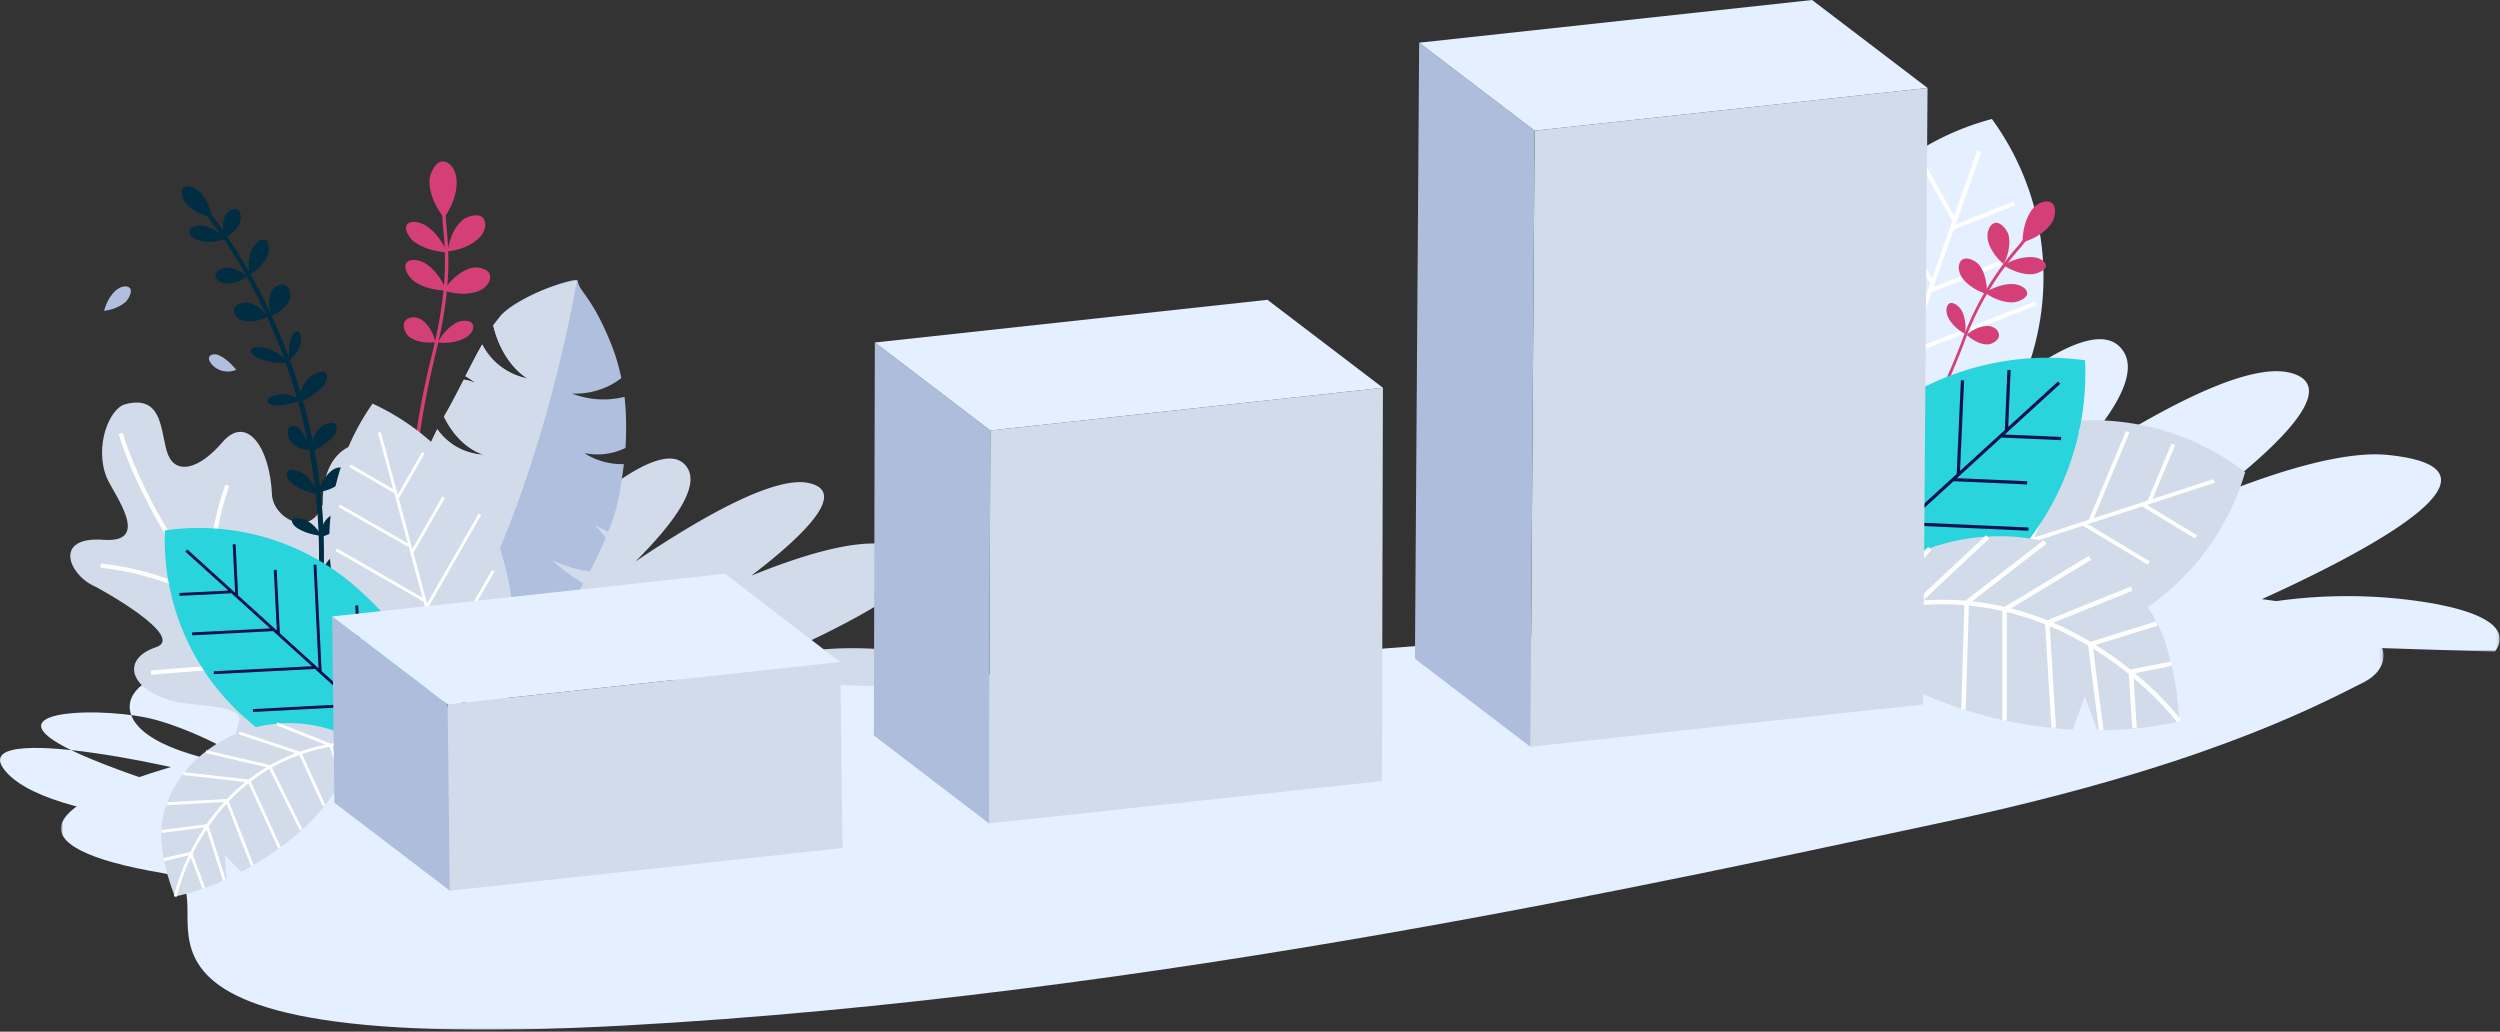 <svg viewBox="0 0 773 319" xmlns="http://www.w3.org/2000/svg" xmlns:xlink="http://www.w3.org/1999/xlink"><rect x="0" y="0" width="773" height="319" fill="#333333" stroke="none"/><defs><path id="a" d="M.8.3h269.1V105H.8z"/><path id="c" d="M.9.7h718V136H.9z"/></defs><g fill="none" fill-rule="evenodd"><g transform="translate(503 96.4)"><mask id="b" fill="#fff"><use xlink:href="#a"/></mask><path d="M268.5 105c4.2-6-.6-11.5-19.7-14.9a156.3 156.3 0 0 0-57.4 1c39.4-17.5 85.4-42.5 44.2-46.8-12.8-1.4-32.8 4.2-55 13.3 25-19.2 39.1-35.2 24.3-38.8-13.7-3.2-42.3 12.1-73 32.7 17.7-17.5 28-33 20.6-40.6-6-6.3-19.6.3-35.4 12.7 1-11.4-3.5-18.4-14.4-17.3-10.3 1-19 13.8-25.4 29.4a52 52 0 0 0-61-34C-14.7 9.6 8.2 69 21 97.3l247.5 7.8z" fill="#E4EFFF" mask="url(#b)"/></g><path d="M137.3 67.3s-4.4-4.9-4.5-11.1c-.1-2.3 1.7-6.2 4-6.3 2.4 0 4.3 2.8 4.4 6 .2 6.3-3.9 11.4-3.9 11.4M138.4 77.7s.5-5.8 4.4-9.5c1.4-1.3 5-2.4 6.5-.9 1.4 1.5.8 4.5-1.3 6.4-3.9 3.7-9.6 4-9.6 4M137.2 89.8s2.9-5 8-6.8c1.8-.7 5.5-.2 6.2 1.8.7 2-1 4.3-3.7 5.3-5.1 1.8-10.5-.3-10.5-.3M138.2 78s-5.3 0-9.8-3c-1.6-1-3.6-4-2.6-5.5 1-1.4 3.8-1.1 6.1.4 4.4 3 6.3 8 6.3 8" fill="#D53F77"/><path d="M138 89.8s-5.4.3-9.9-2.8c-1.6-1-3.5-4.1-2.5-5.6s3.8-1.3 6.2.2c4.4 3 6.2 8.2 6.2 8.2M134.7 105.8s-4.6.8-8-1.5c-1.2-.8-2.5-3.4-1.5-5 1-1.4 3.4-1.6 5.2-.4 3.4 2.3 4.3 7 4.3 7M135.4 105.9s1.8-4 5.7-6.1c1.4-.8 4.4-1 5 .4.8 1.3-.4 3.3-2.5 4.4-3.8 2-8.2 1.3-8.2 1.3" fill="#D53F77"/><path d="M135.9 171.7c1.3.5 2.2.4 2.3.4l-.1-1v.5-.6c-.1 0-2.6.2-5-2.6-2.7-3.1-4.2-8.6-4.4-16.3-.4-10.6 1.7-25 6-42.8 5.2-20.7 4-32.3 3.3-40l-.4-5h-1l.3 5.1c.8 7.6 1.9 19-3.2 39.6-9.8 39.7-6.2 54.7-1.4 60.2a8.7 8.7 0 0 0 3.6 2.5" fill="#D53F77"/><path d="M559 89.3a83 83 0 0 0 11.3 76.6 83 83 0 0 0 45.6-129.1 83 83 0 0 0-57 52.5" fill="#E4EFFF"/><path d="M612 46.8l-40.4 114M603.8 70.4l19-7.5M596.9 89.8l23.5-9.2M590 109.3l39.4-15.5M583.1 128.7l38.3-15M576.3 148.1l21.3-8.3M604.2 68l-10.1-18M597.4 87.4l-15.8-27.9M590.5 106.8L570.7 72M583.6 126.2l-20.3-35.7M576.8 145.7L559.3 115" stroke="#FFF" stroke-width="1.3"/><path d="M143 252.4c8.8-1.3-45.7-66.5-64.8-59-26 10.3-1.2 29 21.5 39.4 22.8 10.4-25.6-18.3-31.5-21.6-20.4-11.3-46.4 10.6-9.5 21.9 36.8 11.3 4-7.6-13.4-11.2-17.4-3.6-53.8-2-16.1 13.2 37.7 15.3 56.6 13.6 46.4 8.5-10.2-5.1-89-22-73.6-4.8 15.3 17.2 89 21 141 13.6" fill="#E4EFFF"/><g transform="translate(18 182.4)"><mask id="d" fill="#fff"><use xlink:href="#c"/></mask><path d="M553.8 5.6c-50.2 4.8-206 19.2-301.2 21.9-176.6 5-317 43.8-220.1 60.1 27 4.6-43.8 57.2 142.5 47.1 163.6-8.9 327.3-45.8 406.6-62.6C661 55.3 696.4 36.9 713 28.5c14.5-7.3 16.5-40-159.1-23" fill="#E4EFFF" mask="url(#d)"/></g><path d="M623.2 133.7c-25 8.1-43.1 28-50.2 51.8A77.3 77.3 0 0 0 694.2 146a77.3 77.3 0 0 0-71-12.3" fill="#D1DBEA"/><path d="M684.6 148.7l-107 34.9M662.5 156L679 166M644.3 162l20.1 12.1M626 168l33.7 20.2M607.8 173.9l32.8 19.7M589.5 179.8l18.3 11M664.6 155l7.4-17.6M646.4 161l11.5-27.5M628.1 166.9l14.5-34.4M609.9 172.8l14.8-35.3M591.6 178.8l12.8-30.3" stroke="#FFF" stroke-width="1.2"/><path d="M625.4 74.9s5.6-1.3 8.8-5.7c1.2-1.5 1.9-5.2.3-6.4-1.7-1.2-4.5-.2-6.2 2-3.2 4.4-2.9 10.1-2.9 10.1M619.5 81.7s2.5-4.3 1.6-8.9c-.4-1.6-2.4-4.2-4.2-3.9-1.7.4-2.7 2.8-2.3 5.2 1 4.6 5 7.6 5 7.6M614.3 90.9s.5-5-2.2-8.8c-1-1.4-3.9-2.9-5.4-1.8-1.4 1-1.4 3.6 0 5.6 2.8 3.8 7.6 5 7.6 5M619.5 82s3.8 2.8 8.4 2.8c1.7 0 4.6-1.1 4.7-2.6 0-1.5-2.2-2.7-4.6-2.7-4.7-.1-8.5 2.5-8.5 2.5" fill="#D53F77"/><path d="M613.8 90.5s3.7 3 8.4 3c1.6 0 4.6-1.2 4.6-2.8 0-1.5-2.1-2.8-4.6-2.9-4.6 0-8.4 2.7-8.4 2.7M608.1 103.5s2.9 3 6.4 3c1.3 0 3.6-1.2 3.6-2.8 0-1.6-1.6-2.9-3.5-2.9-3.6 0-6.5 2.7-6.5 2.7M607.6 103.3s.7-3.8-1-7.2c-.6-1.2-2.6-2.9-3.8-2.3-1.1.6-1.3 2.7-.4 4.4 1.7 3.4 5.2 5 5.2 5" fill="#D53F77"/><path d="M574.5 149.8a4.9 4.9 0 0 1-1.8-.8l.6-.7-.3.3.3-.3s1.7 1.4 4.8.6c3.5-1 7.3-4.1 11.3-9.4 5.5-7.4 11.2-18.6 17-33.5A92 92 0 0 1 624 76l2.8-3.5.7.6-2.8 3.5a91.2 91.2 0 0 0-17.5 29.7c-12.8 33.1-22.8 42-28.9 43.5-1.6.4-2.9.3-3.8 0" fill="#D53F77"/><path d="M574.8 133.9a85 85 0 0 0-28.7 67.6 85 85 0 0 0 70-22.5 85 85 0 0 0 28.6-67.6 85 85 0 0 0-70 22.5" fill="#2AD4DC"/><path d="M636.7 118.3l-87.1 79.5M618.8 134.8l18.5.8M604 148.3l22.8 1M589.1 161.9l38.1 1.7M574.2 175.4l37.2 1.7M559.4 189l20.7 1M620.4 132.9l.8-18.5M605.5 146.5l1.3-28.9M590.7 160l1.6-36.1M575.8 173.6l1.7-37.1M561 187.1l1.4-31.8" stroke="#0C1153"/><path d="M297.2 213c3.1-4.5-.4-8.5-14.5-11a115.3 115.3 0 0 0-42.3.8c29-13 63-31.4 32.6-34.6-9.5-1-24.2 3.1-40.7 9.8 18.6-14.2 29-26 18-28.6-10-2.4-31.2 9-53.8 24.2 13-13 20.7-24.4 15.2-30-4.5-4.7-14.5.2-26.1 9.3.7-8.3-2.6-13.5-10.7-12.7-7.6.7-14 10.2-18.7 21.7a38.3 38.3 0 0 0-45-25c-22.8 5.7-6 49.5 3.5 70.3l182.5 5.8z" fill="#D1DBEA"/><path d="M146 252.5c-.7-3-12.1-26.9-1.2-42.5 8.6-12.4 1.5-15.5-5.2-15.8-6.7-.4-13.2 2.4-13.5-6.1-.8-28-19.3-48.7-26.7-31.2-4 9.4-15 3.1-15.3-4-.7-15-8-24.7-15.3-16.2-7.2 8.4-14.2 10.1-16.8 4-2.5-6-1-19-13.3-15.7-4.9 1.3-9.6 13-5.7 22.7C35.3 153 47 168 32 166.9c-15.5-1.1-10.8 10.6-3.1 14.2 2.9 1.4 28.6 15.8 19.4 19-11 3.6-8.5 13.3 5.8 16.8 6.4 1.6 21.6.9 19.8 6.3-1.8 5.5-2.6 13.6 7.4 16 17.2 4 63.4 7 64.8 13.3" fill="#D1DBEA"/><path d="M37.3 134s11.4 40.7 49.5 70.5c38 29.7 55.1 40 73.2 63.5M70.3 150.1s-8.4 21.5-2.5 36.7M31.1 174.9s22.6 1.7 39.3 14.7M106.9 163.8s2.8 10.6-5.6 51.7M46.7 208s34.9-3.4 43-1.1M79.4 231.7s28-6.1 44.6 1.5" stroke="#FFF" stroke-width="1.3"/><path d="M99.3 188.6A175.4 175.4 0 0 0 64.7 65.4l-1.1 1c.4.4 41 48 34.3 122l1.4.2z" fill="#002D41"/><path d="M65.5 67.2s-.5-4.5-3.6-7.8c-1.1-1.2-4-2.5-5.1-1.4-1.1 1-.6 3.4 1 5.2 3.2 3.3 7.7 4 7.7 4M70 73.8s-2.9-3-6.9-4c-1.4-.3-4.2.2-4.5 1.5-.3 1.3 1.4 2.8 3.5 3.2 4 .9 7.8-.7 7.8-.7M76.4 85.5s-2.7-2.6-6.2-2.8c-1.3 0-3.5 1-3.6 2.3 0 1.4 1.5 2.6 3.3 2.7 3.5.2 6.5-2.2 6.5-2.2" fill="#002D41"/><path d="M69.3 73.6s3.4-1.5 4.8-4.6c.6-1.2.5-3.6-.8-4.2-1.2-.6-2.9.4-3.7 2-1.4 3.2-.3 6.8-.3 6.8M98.5 152.1s3.9-.3 6.7-2.8c1-.9 2.1-3.2 1.3-4.2-.9-1-2.9-.6-4.4.8a12.7 12.7 0 0 0-3.6 6.2M77.1 85s3.8-2 5.6-5.8c.6-1.4.7-4.3-.6-5-1.3-.5-3.2.8-4.1 2.8-1.8 3.9-.9 8-.9 8M83.9 97.6s4-1.4 5.6-4.8c.5-1.2.3-3.9-1.3-4.6-1.5-.7-3.5.3-4.3 2-1.5 3.4 0 7.4 0 7.4M82.8 97.9s-2.4-3.5-6.1-4.3c-1.4-.3-4 .5-4.3 2-.3 1.6 1.1 3.2 3 3.6 3.8.8 7.4-1.3 7.4-1.3M98.2 152.8s-.8-3.5-4-6c-1.2-1-4-2-5-1.2-1.1.8-.5 2.6 1.2 4 3.3 2.5 7.8 3.2 7.8 3.2M93 123.7s-2.2-1.8-5.8-1.8c-1.3 0-4 .7-4.4 1.7-.4 1 .9 1.7 2.8 1.8 3.6 0 7.3-1.7 7.3-1.7M89.4 111.3s2.3-1.3 3.4-4.4c.4-1 .4-3.5-.3-4.2-.8-.7-2 .2-2.5 1.8-1 3-.6 6.8-.6 6.8M96 139s-1.2-4.4-3.6-6.6c-1-.8-2.8-1.1-3.3.3-.4 1.4.3 3.5 1.6 4.7 2.5 2.2 5.3 1.5 5.3 1.5" fill="#002D41"/><path d="M92.8 124.3s4.8-2 7.4-5.3c1-1.2 1.4-3.6 0-4-1.6-.3-4 .9-5.4 2.6-2.6 3.4-2 6.7-2 6.7M96.7 139.4s4.5-1.9 6.8-5c.8-1.1 1-3.3-.5-3.6-1.5-.3-3.8.8-5 2.5-2.2 3-1.3 6.1-1.3 6.1" fill="#002D41"/><path d="M32.2 96.1s3.9-.3 6.7-2.8c1-1 2.1-3.3 1.3-4.2-.9-1-2.9-.6-4.4.7-2.8 2.5-3.6 6.3-3.6 6.3M99 178.5s-.8-3.5-4-6c-1.2-1-4-1.9-5-1-1.1.7-.5 2.5 1.2 3.9 3.3 2.5 7.8 3.1 7.8 3.1" fill="#B0BFDE"/><path d="M99.3 165.7s-1-2.6-4-4.5c-1.1-.7-3.8-1.4-4.7-.8-.8.6-.1 2 1.5 3 3 1.9 7.2 2.3 7.2 2.3" fill="#002D41"/><path d="M73.1 114.4s-2.5-3.3-5.5-4.6c-1.1-.5-3-.3-3 1 0 1.2 1.5 2.8 3.1 3.5 3 1.3 5.4 0 5.4 0" fill="#B0BFDE"/><path d="M99.2 179s5-1.4 8.1-4.3c1.1-1 1.8-3.4.4-4-1.4-.5-4 .4-5.6 2-3 3-2.9 6.3-2.9 6.3M99.4 166s4.6-1.3 7-4c.9-.9 1.2-2.9-.3-3.4-1.5-.4-3.7.4-5 1.8-2.4 2.6-1.7 5.6-1.7 5.6M89.3 112.2s-2.1-2.8-6.2-4.3c-1.6-.6-4.7-.9-5.4 0-.7.9.6 2.3 2.8 3.1 4.2 1.6 8.8 1.2 8.8 1.2" fill="#002D41"/><path d="M131.4 181.7c1.4.1 2.7 0 4-.2a37.6 37.6 0 0 1-12.2-7.1c-2.2-2-4.2-4-6-6.2l1.4-2.1a60 60 0 0 0 3-5.2c2.4 3.4 5.5 6 9 7.3-3.2-2.5-5.7-6-7.4-10.3 4-7.8 8.6-18.3 12-25.2a18.6 18.6 0 0 0 14.3 7.9c-5.1-1.7-9.4-6-12.2-11.7l.2-.5c1.7-2.8 3.7-6.8 5.9-11 1.2.1 2.4.5 3.5 1-1-.9-2-1.5-3-2.1 1.7-3.3 3.4-6.7 5.2-9.8A20 20 0 0 0 163 117c-5-3.3-8.8-9.2-10.5-16.4l2.5-3.2c5.4-6 23.4-12 23.6-10.6.5 3.5 4.5 4.8 10.5 19.9 1.3 3.3 2.3 6.7 3 10.2-3.9 3.1-9.3 5-15.2 4.8a26.8 26.8 0 0 0 16.2 1c.6 5.2.6 10.5.3 15.8a19.7 19.7 0 0 1-12.7 1.6 21.2 21.2 0 0 0 12.2 3.4c-.4 3.5-1 7-1.6 10.5a58 58 0 0 1-3.3 10.5l-.6-.4-3.6-1.8c1.4 1.3 2.5 2.7 3.5 4-1.4 3.2-3 6.7-4.9 10.3-3.2-.2-7.3-1.4-11.6-3.4 2.6 2.5 5.9 5 9.6 7.2l-7.4 13.3c-3-2-5.6-4.1-7.7-6.3.7 2.7 3 5.8 6.2 8.8-3.8 6.5-7.9 13-11.6 18.9a36.7 36.7 0 0 1-7.6-8c-.3 2.8 2 6.7 5.9 10.6l-2 3.1c-13.5 20.8-34.5 6.3-34.5 6.3s-12.6-21.3-13.9-29.4c-.7-4.7 3.9-18.9 8.4-27.6 3.4 6.4 8.9 10.9 15.2 11.5" fill="#B0BFDE"/><path d="M121.7 227.2s-12.6-21.3-13.9-29.4c-.7-4.7 3.9-18.9 8.4-27.6 3.4 6.4 8.9 10.9 15.2 11.5 1.4.1 2.7 0 4-.2a37.5 37.5 0 0 1-12.2-7.1c-2.2-2-4.2-4-6-6.2l1.4-2.1c.9-1.3 2-3.1 3-5.2 2.4 3.4 5.5 6 9 7.3-3.2-2.5-5.7-6-7.4-10.3 4-7.8 8.6-18.3 12-25.2a18.6 18.6 0 0 0 14.3 7.9c-5.1-1.7-9.4-6-12.2-11.7l.2-.5c1.7-2.8 3.7-6.8 5.9-11 1.2.1 2.4.5 3.5 1-1-.9-2-1.5-3-2.1 1.7-3.3 3.4-6.7 5.2-9.8A20 20 0 0 0 163 117c-5-3.3-8.8-9.2-10.5-16.4l2.5-3.2a50.8 50.8 0 0 1 23.4-10.7c-10.7 58.7-31 108.1-56.4 140.6l-.3-.2" fill="#D1DBEA"/><path d="M104.7 187.5a73.6 73.6 0 0 0 40.6 48.9 73.6 73.6 0 0 0 10.5-62.7 73.6 73.6 0 0 0-40.6-48.9 73.6 73.6 0 0 0-10.5 62.7" fill="#D1DBEA"/><path d="M117.3 133.7l26.6 98.5M122.9 154l8-14M127.4 170.8l9.8-17.1M132 187.6l16.4-28.6M136.5 204.4l16-27.9" stroke="#FFF" stroke-width=".9"/><path d="M141 221.2l9-15.5" stroke="#0C1153" stroke-width=".9"/><path d="M122 152l-13.8-8M126.6 168.8l-21.7-12.4M131.1 185.6L104 170" stroke="#FFF" stroke-width=".9"/><path d="M135.7 202.4l-28-16M140.2 219.2l-24-13.7" stroke="#0C1153" stroke-width=".9"/><path d="M76.1 222.2a73.6 73.6 0 0 0 60.6 19.2 73.6 73.6 0 0 0-25-58.4A73.6 73.6 0 0 0 51 164a73.6 73.6 0 0 0 25.1 58.3" fill="#2AD4DC"/><path d="M57.6 170.2l75.6 68.5M73.2 184.3l-.8-16M86.1 196l-1-19.8M99 207.6l-1.6-33M112 219.3l-1.7-32.1M124.9 231l-1-18M71.5 183l-16 .8M84.4 194.7l-25 1.3M97.3 206.4L66.1 208M110.2 218l-32 1.7M123.1 229.7l-27.6 1.4" stroke="#0C1153" stroke-width=".9"/><path d="M69.5 264.5l.6 7.3a76.3 76.3 0 0 1-16 5.4 62 62 0 0 1-4-15.2c-3.6-26.1 30.7-49.7 60.8-32.6a63.4 63.4 0 0 1-25.3 33.3 91.2 91.2 0 0 1-11 6.9l-5-5.1z" fill="#D1DBEA"/><path d="M54.2 277.2s9.5-45.3 56.7-47.8M50.7 265.8l8.5-2M50 257.1l14-1.8M51.7 248.5l18.5-1M56.7 239.2l20.3 2.3M63.7 232.4l19.7 4.6M73.9 226.6l18.9 6.3M85.6 223.8l16.6 6.6M63 274.6l-4-10.7M64 255.3l5.4 16.9M70.2 247.6l7.8 20M77 241.5l9.4 20.6M83.4 237l9.7 19.5M92.8 232.9l7.4 16.2M102.2 230.4l3.7 10.5" stroke="#FFF" stroke-width=".9"/><path d="M644.6 215.3l3.9 10.5c9 0 17.5-1 25.3-2.7a94.1 94.1 0 0 0-4-23.5c-11.6-38.2-73.7-48.9-104.3-6.4 10.6 13.4 30.8 24.8 56 29.9 6.5 1.3 13 2.1 19.4 2.5l3.7-10.3z" fill="#D1DBEA"/><path d="M673.8 223s-41.8-56.2-108.3-29.8M671.4 205.2l-13 2.6M666.9 192.8l-20.6 6.4M659.1 182l-26 10.5M646.2 172.5l-26.4 16M632.3 167.6L608 186.4M614.6 166l-22 20.6M596.7 169.6L578 189.2M660 225.1l-1.1-17.2M646.3 199.2l3.4 26.6M633 192.5L635 225M619.8 188.4v34.4M608.1 186.4l-1 33" stroke="#FFF" stroke-width="1.4"/><path d="M592.6 186.6v27.1M578 189.2l1.7 16.8" stroke="#3BB6D5" stroke-width="1.4"/><path fill="#D1DBEA" d="M596 27.2l-1.4 190.6-121.4 13.1 1.3-190.5z"/><path fill="#AEBDDC" d="M473.2 230.9l-35.7-27.2 1.3-190.5 35.7 27.2z"/><path fill="#E4EFFF" d="M474.5 40.4l-35.7-27.2L560.3 0 596 27.2z"/><path fill="#D1DBEA" d="M427.6 119.9l-.3 121.6-121.5 13.1.4-121.5z"/><path fill="#AEBDDC" d="M305.8 254.6l-35.6-27.2.3-121.5 35.7 27.2z"/><path fill="#E4EFFF" d="M306.2 133.1l-35.7-27.2 121.4-13.2 35.7 27.2z"/><path fill="#D1DBEA" d="M259.8 204.7l.7 57.5-121.4 13.2-.7-57.6z"/><path fill="#AEBDDC" d="M139.1 275.4l-35.7-27.2-.7-57.6 35.7 27.2z"/><path fill="#E4EFFF" d="M138.4 217.8l-35.7-27.2 121.5-13.2 35.6 27.3z"/></g></svg>